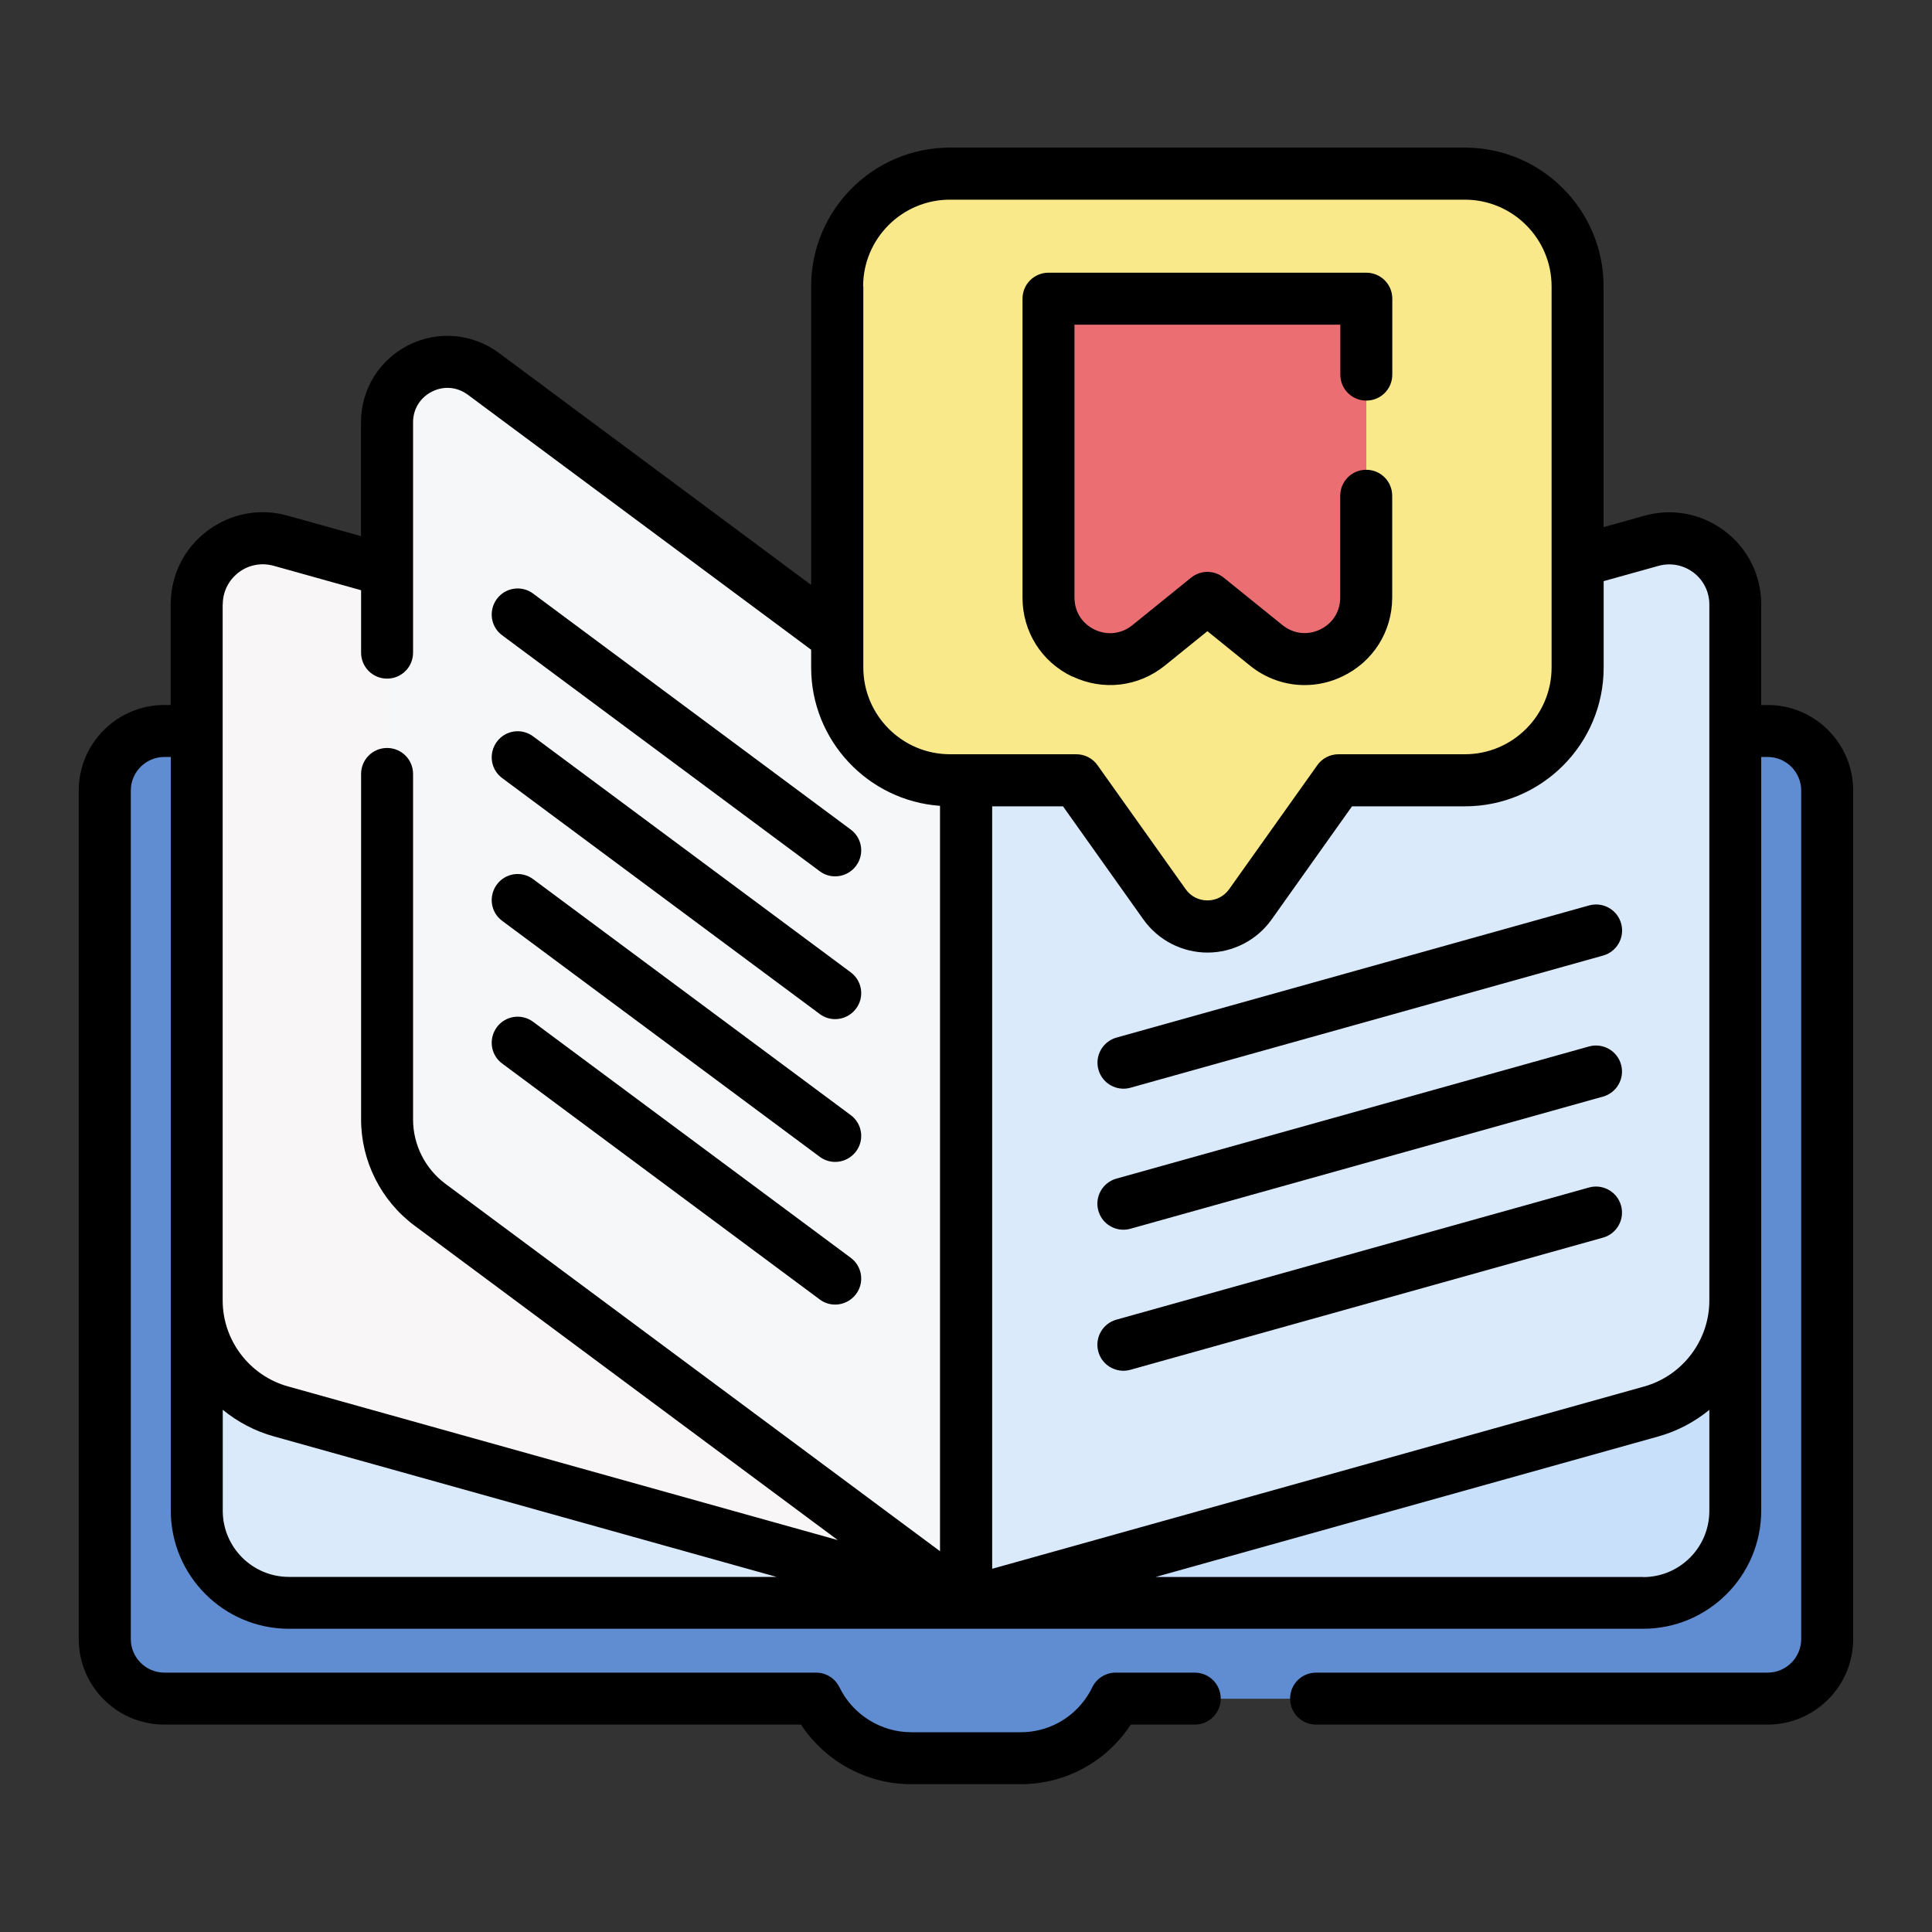 <?xml version="1.0" encoding="UTF-8"?><svg id="Layer_1" xmlns="http://www.w3.org/2000/svg" viewBox="0 0 200 200"><rect x="0" y="0" width="200" height="200" fill="#333333" stroke="none"/><defs><style>.cls-1{fill:#dbeafb;}.cls-1,.cls-2,.cls-3,.cls-4,.cls-5,.cls-6,.cls-7,.cls-8{stroke-width:0px;}.cls-2{fill:#eb6e73;}.cls-3{fill:#000;}.cls-4{fill:#f9e98b;}.cls-5{fill:#f8f6f6;}.cls-6{fill:#608cd1;}.cls-7{fill:#c9e0fb;}.cls-8{fill:#f5f7f8;}</style></defs><path class="cls-6" d="M189.15,81.85v87.83c0,3.41-2.76,6.17-6.17,6.17h-67.47c-.53,1.1-1.25,2.11-2.11,2.97-1.98,1.98-4.71,3.2-7.73,3.2h-11.32c-4.33,0-8.08-2.52-9.85-6.17H17.02c-3.41,0-6.17-2.76-6.17-6.17v-87.83c0-3.41,2.76-6.17,6.17-6.17h165.96c3.41,0,6.17,2.76,6.17,6.17h0Z"/><path class="cls-7" d="M179.63,121.61v34.78c0,5.27-4.27,9.54-9.54,9.54h-70.09v-44.32h79.63Z"/><path class="cls-1" d="M100,121.61v44.32H29.91c-5.27,0-9.54-4.27-9.54-9.54v-34.78h79.63Z"/><path class="cls-5" d="M29.05,55.99l70.95,19.84v90.12l-70.91-19.82c-5.16-1.44-8.72-6.14-8.72-11.49V62.57c0-4.53,4.32-7.81,8.68-6.59h0Z"/><path class="cls-1" d="M170.95,55.99l-70.95,19.84v90.12l70.91-19.82c5.16-1.44,8.72-6.14,8.72-11.49V62.57c0-4.53-4.32-7.81-8.68-6.59h0Z"/><path class="cls-8" d="M50.04,38.71l49.96,37.11v90.12l-55.51-41.24c-2.79-2.07-4.43-5.34-4.43-8.81V43.73c0-5.14,5.86-8.08,9.98-5.02h0Z"/><path class="cls-4" d="M151.64,17.98h-53.31c-6.45,0-11.67,5.23-11.67,11.67v39.45c0,6.45,5.23,11.67,11.67,11.67h13.08l9.13,12.84c2.18,3.06,6.72,3.06,8.89,0l9.13-12.84h13.08c6.45,0,11.67-5.23,11.67-11.67V29.65c0-6.45-5.23-11.67-11.67-11.67Z"/><path class="cls-2" d="M131.07,66.8l-6.08-4.92-6.08,4.92c-4.16,3.36-10.37.4-10.37-4.95v-30.95h32.9v30.95c0,5.35-6.2,8.31-10.37,4.95Z"/><path class="cls-3" d="M182.98,72.99h-.66v-10.42c0-3.01-1.37-5.77-3.77-7.59s-5.43-2.4-8.33-1.59l-4.22,1.18v-24.93c0-7.92-6.44-14.36-14.36-14.36h-53.31c-7.92,0-14.36,6.44-14.36,14.36v30.91l-32.32-24.01c-2.73-2.03-6.31-2.34-9.35-.82-3.04,1.53-4.93,4.59-4.93,7.99v11.79l-7.6-2.12c-2.89-.81-5.93-.23-8.33,1.59-2.4,1.82-3.77,4.58-3.77,7.59v10.42h-.66c-4.88,0-8.86,3.97-8.86,8.86v87.83c0,4.89,3.97,8.86,8.86,8.86h65.91c2.49,3.8,6.8,6.17,11.41,6.17h11.32c3.64,0,7.07-1.42,9.64-3.99.67-.67,1.26-1.4,1.77-2.18h6.62c1.49,0,2.69-1.2,2.69-2.69s-1.2-2.69-2.69-2.69h-8.19c-1.03,0-1.97.59-2.42,1.52-.4.83-.94,1.58-1.59,2.24-1.56,1.56-3.63,2.41-5.83,2.41h-11.32c-3.14,0-6.06-1.83-7.43-4.65-.45-.93-1.39-1.52-2.42-1.52H17.02c-1.92,0-3.48-1.56-3.48-3.48v-87.83c0-1.92,1.56-3.48,3.48-3.48h.66v78.02c0,6.74,5.49,12.23,12.23,12.23h140.18c6.75,0,12.23-5.49,12.23-12.23v-78.02s.66,0,.66,0c1.92,0,3.48,1.56,3.48,3.48v87.83c0,1.92-1.56,3.48-3.48,3.48h-46.74c-1.49,0-2.69,1.2-2.69,2.69s1.2,2.69,2.69,2.69h46.74c4.88,0,8.86-3.97,8.86-8.86v-87.83c0-4.89-3.97-8.86-8.86-8.86h0ZM166.01,69.1v-8.94l5.67-1.58c1.26-.35,2.58-.1,3.63.69,1.04.79,1.64,2,1.64,3.31v72.05c0,4.13-2.78,7.79-6.75,8.9l-67.49,18.87v-78.93h7.33l8.32,11.71c1.53,2.15,4.01,3.43,6.64,3.43s5.11-1.28,6.64-3.43l8.32-11.71h11.69c7.92,0,14.36-6.44,14.36-14.36h0ZM89.35,29.65c0-4.95,4.03-8.98,8.98-8.98h53.31c4.95,0,8.98,4.03,8.98,8.98v39.45c0,4.95-4.03,8.98-8.98,8.98h-13.08c-.87,0-1.69.42-2.19,1.13l-9.13,12.84c-.53.74-1.35,1.16-2.25,1.16s-1.73-.42-2.25-1.16l-9.13-12.84c-.5-.71-1.32-1.13-2.19-1.13h-11.37s-.03,0-.04,0-.03,0-.04,0h-1.62c-4.95,0-8.98-4.03-8.98-8.98V29.65h0ZM23.06,62.57c0-1.31.6-2.51,1.64-3.31,1.04-.79,2.36-1.04,3.63-.69l9.05,2.53v6.46c0,1.49,1.2,2.69,2.69,2.69s2.69-1.2,2.69-2.69v-23.84c0-1.37.73-2.56,1.96-3.18,1.23-.62,2.62-.49,3.72.33l35.53,26.39v1.84c0,7.57,5.9,13.79,13.34,14.32v77.16l-51.21-38.04c-2.09-1.56-3.34-4.04-3.34-6.65v-35.77c0-1.49-1.2-2.69-2.69-2.69s-2.69,1.2-2.69,2.69v35.77c0,4.3,2.06,8.4,5.51,10.97l43.84,32.57-56.92-15.91c-3.98-1.11-6.76-4.77-6.76-8.9V62.57ZM23.06,156.4v-10.46c1.53,1.25,3.32,2.21,5.31,2.76l52.02,14.54H29.91c-3.78,0-6.85-3.07-6.85-6.85ZM170.09,163.25h-50.47l52.02-14.54c1.98-.55,3.78-1.51,5.31-2.76v10.46c0,3.78-3.07,6.85-6.85,6.85Z"/><path class="cls-3" d="M113.71,110.73c.33,1.19,1.41,1.97,2.59,1.97.24,0,.48-.03.73-.1l48.92-13.68c1.43-.4,2.27-1.88,1.87-3.32-.4-1.43-1.88-2.27-3.32-1.87l-48.92,13.68c-1.43.4-2.27,1.89-1.87,3.32Z"/><path class="cls-3" d="M164.49,108.33l-48.92,13.68c-1.43.4-2.27,1.88-1.87,3.32.33,1.19,1.41,1.97,2.59,1.97.24,0,.48-.03.73-.1l48.92-13.68c1.43-.4,2.27-1.88,1.87-3.32-.4-1.43-1.88-2.27-3.32-1.87Z"/><path class="cls-3" d="M164.49,122.93l-48.92,13.68c-1.43.4-2.27,1.88-1.87,3.32.33,1.19,1.41,1.97,2.59,1.97.24,0,.48-.03.73-.1l48.92-13.68c1.43-.4,2.27-1.88,1.87-3.32-.4-1.43-1.88-2.27-3.32-1.87Z"/><path class="cls-3" d="M51.99,65.77l32.87,24.42c.48.36,1.04.53,1.6.53.82,0,1.63-.38,2.16-1.09.89-1.19.64-2.88-.56-3.76l-32.87-24.42c-1.19-.89-2.88-.64-3.76.56s-.64,2.88.56,3.76Z"/><path class="cls-3" d="M51.99,80.55l32.87,24.42c.48.36,1.04.53,1.6.53.82,0,1.63-.38,2.16-1.09.89-1.19.64-2.88-.56-3.76l-32.87-24.42c-1.19-.89-2.88-.64-3.76.56s-.64,2.88.56,3.76h0Z"/><path class="cls-3" d="M51.99,110.1l32.87,24.42c.48.36,1.04.53,1.6.53.82,0,1.63-.38,2.16-1.09.89-1.19.64-2.88-.56-3.76l-32.87-24.42c-1.19-.89-2.88-.64-3.76.56s-.64,2.88.56,3.76h0Z"/><path class="cls-3" d="M51.99,95.33l32.87,24.42c.48.36,1.04.53,1.6.53.82,0,1.63-.38,2.16-1.09.89-1.19.64-2.88-.56-3.76l-32.87-24.42c-1.19-.89-2.88-.64-3.76.56s-.64,2.88.56,3.76h0Z"/><path class="cls-3" d="M111,70.02c3.18,1.52,6.86,1.09,9.6-1.13l4.39-3.55,4.39,3.55c1.65,1.34,3.65,2.03,5.67,2.03,1.32,0,2.66-.29,3.92-.9,3.18-1.52,5.15-4.65,5.15-8.17v-10.53c0-1.49-1.2-2.69-2.69-2.69s-2.69,1.2-2.69,2.69v10.53c0,1.45-.78,2.69-2.09,3.32-1.31.62-2.76.45-3.89-.46l-6.08-4.91c-.99-.8-2.39-.8-3.38,0l-6.08,4.92c-1.13.91-2.59,1.08-3.9.46-1.31-.63-2.09-1.87-2.09-3.32v-28.25h27.52v5.17c0,1.49,1.2,2.69,2.69,2.69s2.69-1.2,2.69-2.69v-7.86c0-1.49-1.2-2.69-2.69-2.69h-32.9c-1.49,0-2.69,1.2-2.69,2.69v30.95c0,3.52,1.97,6.65,5.15,8.17h0Z"/></svg>